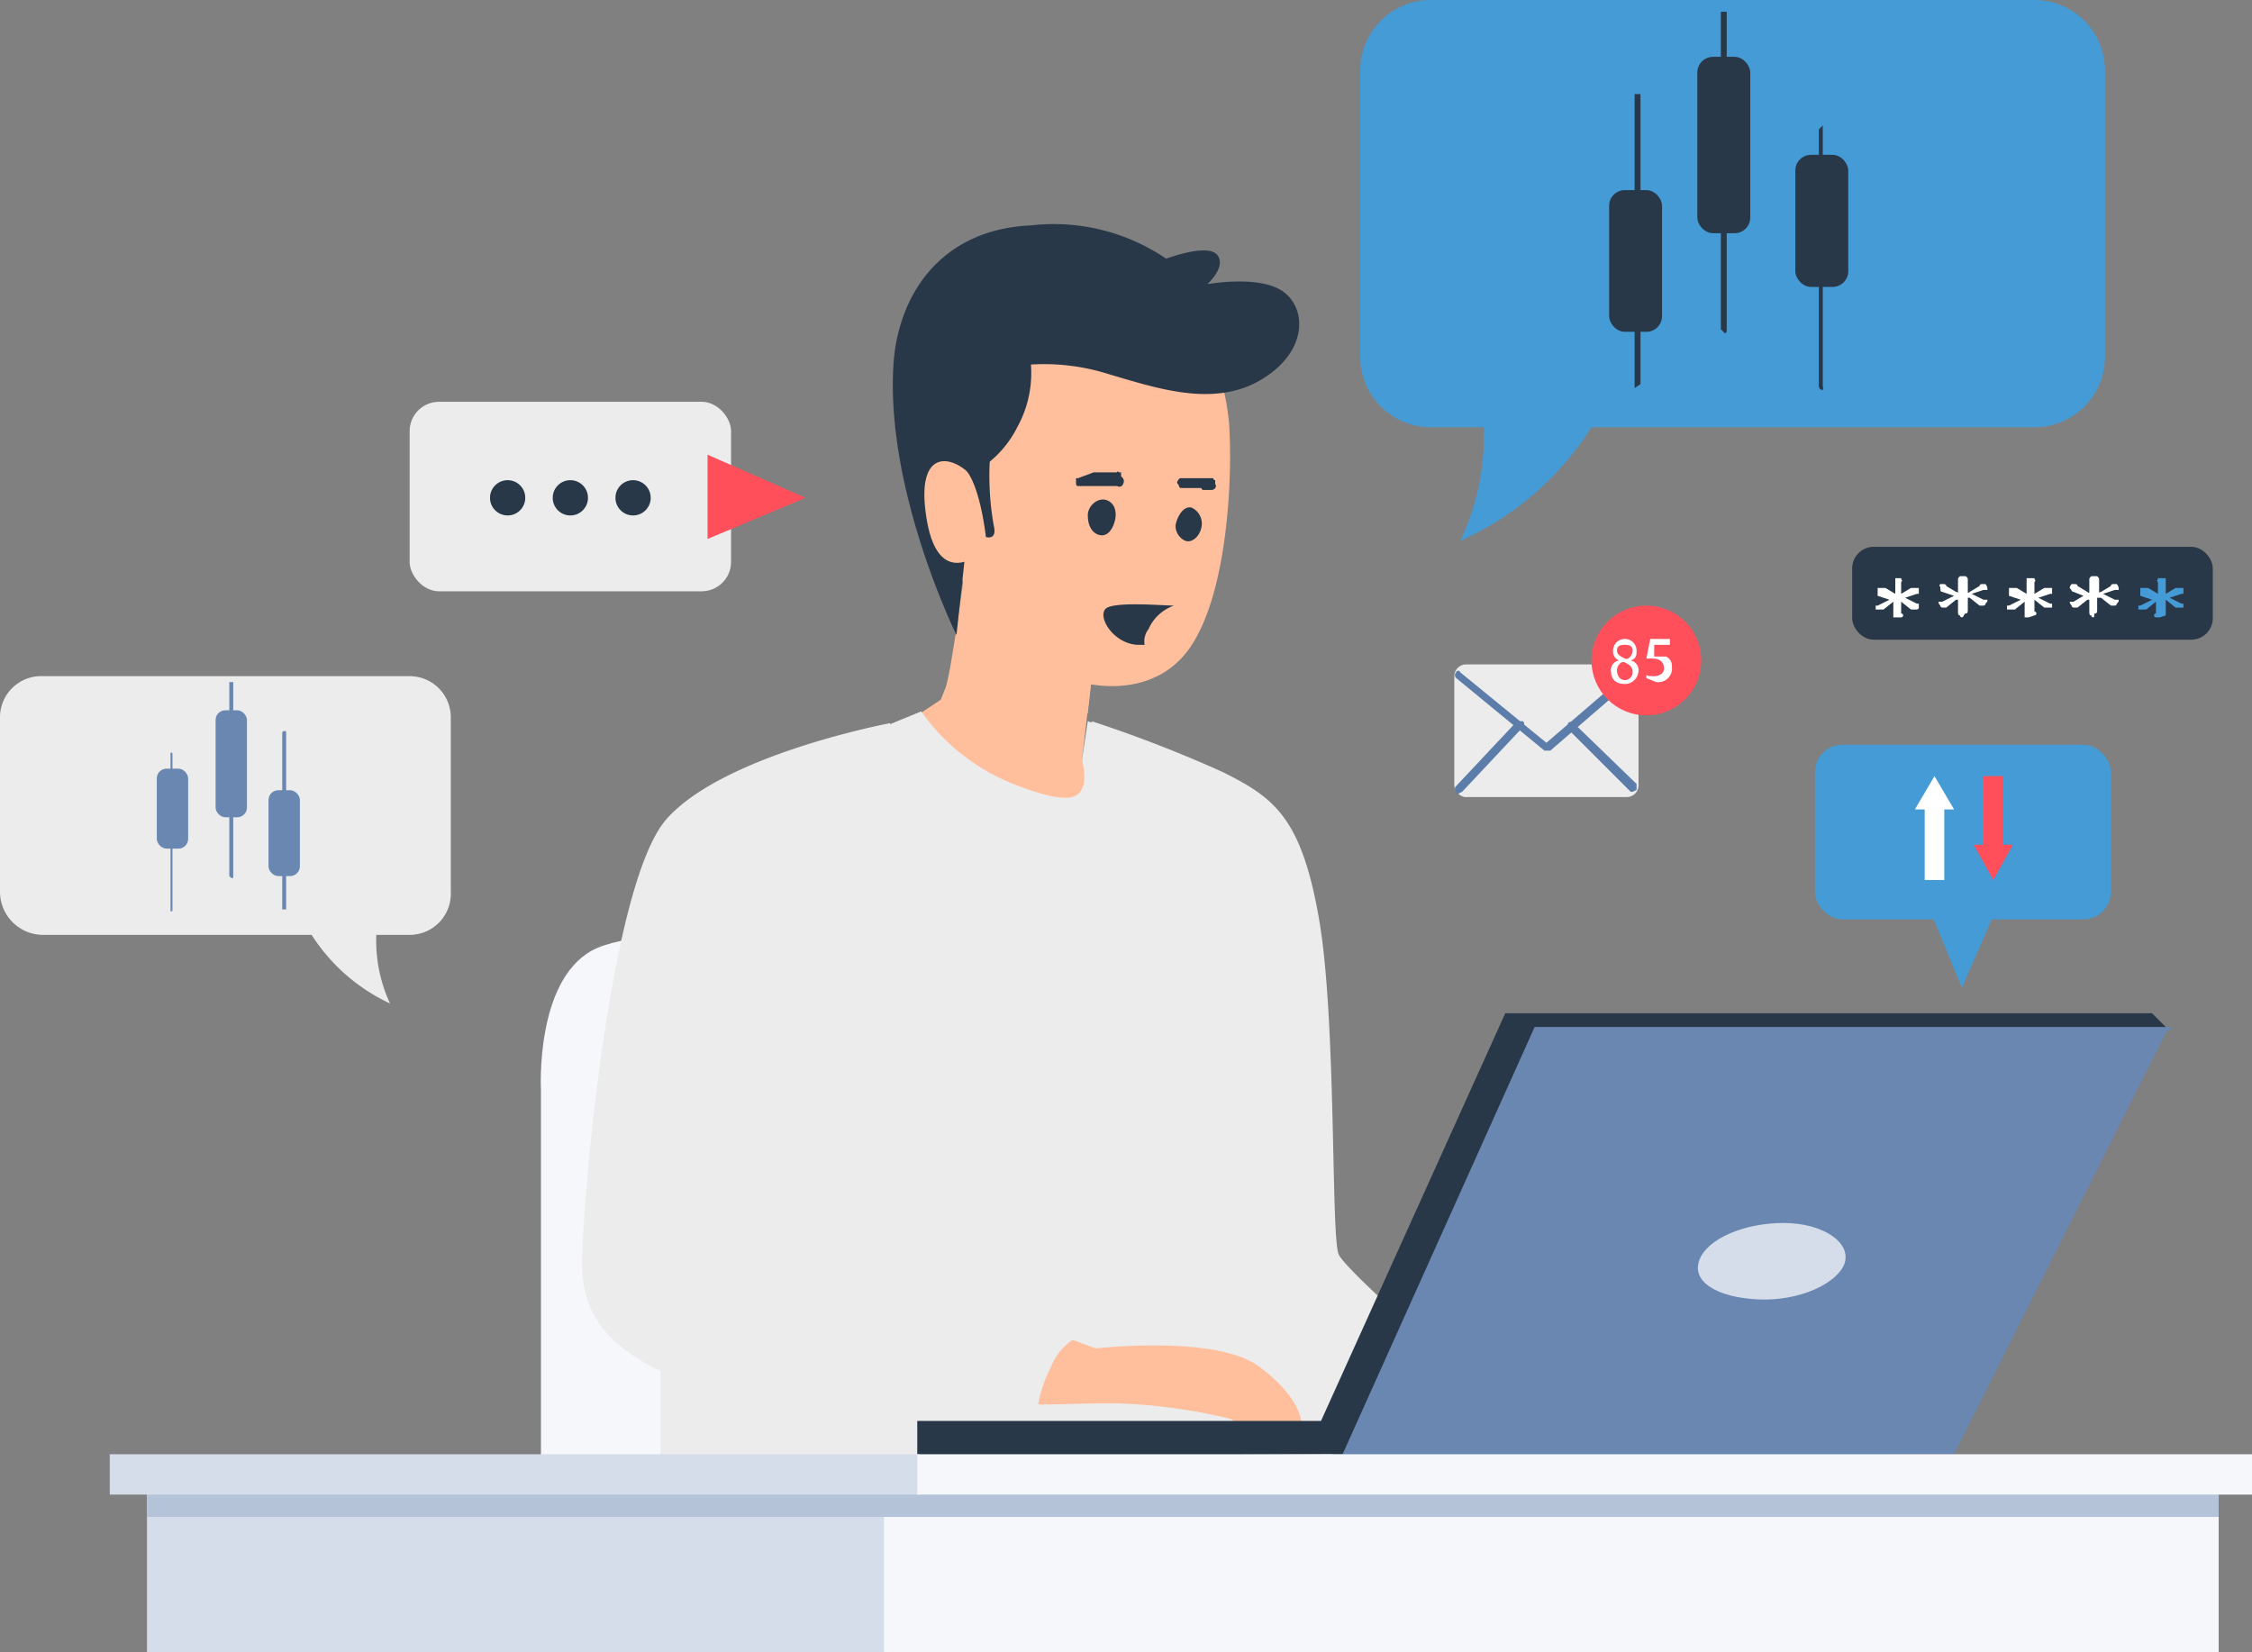 <svg xmlns="http://www.w3.org/2000/svg" viewBox="0 0 114.9 84.3"><rect x="0" y="0" width="114.9" height="84.3" fill="#808080" stroke="none"/><g style="isolation: isolate"><g><g><g><g><rect x="92.6" y="38" width="15.1" height="8.91" rx="1.4" style="fill: #459bd5"></rect><polygon points="100.1 50.4 102.1 45.8 98.2 45.8 100.1 50.4" style="fill: #459bd5"></polygon></g><g><polygon points="101.2 39.6 101.2 43.1 100.7 43.1 101.7 44.9 102.7 43.1 102.2 43.1 102.2 39.6 101.2 39.6" style="fill: #ff4f5b"></polygon><polygon points="99.2 44.9 99.2 41.3 99.7 41.3 98.7 39.6 97.7 41.3 98.2 41.3 98.2 44.9 99.2 44.9" style="fill: #fff"></polygon></g></g><path d="M27.6,76.2V55.6s-.3-5.5,2.6-7.1,15.2-.8,15.2-.8V76.2Z" style="fill: #f5f7fa"></path><g><path d="M49.3,28.5s-.8,6.2-1.1,6.7l-.2.5-1.5,1s2.8,3.9,6.1,4.5,3.1-1.3,3.1-1.3l-.5-1.1.7-6S49.8,30,49.3,28.5Z" style="fill: #ffbf9d"></path><path d="M44.8,37.2l2.2-.9A10.5,10.5,0,0,0,51.7,40c3.3,1.3,3.4.5,3.6,0a2.8,2.8,0,0,0-.1-1.2l.3-2,1.3.4,4.6,37.2L49.6,75Z" style="fill: #ececec"></path><path d="M55.7,36.8A30.4,30.4,0,0,1,57.2,43a163.4,163.4,0,0,1,1.6,16.7c.2,5,.3,16.5.3,16.5H74a57.8,57.8,0,0,0,1.2-5.7s-6.5-5.6-6.9-6.5-.1-11.9-1-17.1-2.3-6.2-4.9-7.5A66.2,66.2,0,0,0,55.7,36.8Z" style="fill: #ececec"></path><path d="M63.4,69.6h-.1c0-.4-.1-6.2-.2-11.8S63,46.3,63,45.9a.3.3,0,0,1,.1-.2.2.2,0,0,1,.2.2c0,.4.1,6.2.1,11.8s.2,11.4.2,11.8Z" style="fill: #ececec;mix-blend-mode: multiply"></path><path d="M33.7,68.2v8H51s.7-6.8.4-7.4S33.7,68.2,33.7,68.2Z" style="fill: #ececec"></path><g style="mix-blend-mode: multiply"><path d="M53.1,35.1a11.2,11.2,0,0,0,2.4,1.3l.4-3.6s-4.6-2.1-6.2-3.6A10.4,10.4,0,0,0,53.1,35.1Z" style="fill: #ffbf9d"></path></g><path d="M61.3,16.9a12.4,12.4,0,0,1,1.4,4.6c.2,2.5,0,8.9-2.1,11.7s-6.3,1.9-8.2.3-3.6-3.2-4-6.5.9-9.6,5-11S61.3,16.9,61.3,16.9Z" style="fill: #ffbf9d"></path><path d="M66.4,72.6H63.1l-.3-.2a28,28,0,0,0-6-.8c-2.5,0-4.8.2-5.2-.1S51,68,53.2,67.8l2.7,1s6.1-.7,8.3.9S66.4,72.6,66.4,72.6Z" style="fill: #ffbf9d"></path><path d="M49.7,24.1a5.4,5.4,0,0,0,2.2-2.3,5.7,5.7,0,0,0,.7-3.2,10.9,10.9,0,0,1,4,.5c2.4.7,5.3,1.7,7.7.3s2.4-3.6,1.2-4.5-3.9-.4-3.9-.4,1-.9.5-1.5-2.6.2-2.6.2a10.2,10.2,0,0,0-6.9-1.7c-4.5.2-6.7,3.4-7,6.9-.5,6.5,3.2,14,3.2,14Z" style="fill: #283848"></path><g style="mix-blend-mode: multiply"><path d="M58.9,25a13.8,13.8,0,0,0-.3,2c0,.6-.1,1.2.4,1.5s1.3.6.7,1H57.9c-.1,0-.2.1-.1.2a2,2,0,0,0,1.1.2,1.1,1.1,0,0,0,.8-.1c.2-.1.4-.2.4-.5s-.1-.4-.3-.6l-.7-.4c-.3-.2-.3-.5-.3-.9a19.7,19.7,0,0,0,.3-2.4c0-.1-.1-.1-.2,0Z" style="fill: #ffbf9d"></path></g><path d="M61.3,26.9c-.1.5-.5.8-.8.7s-.6-.5-.5-.9.4-.9.8-.8A.9.9,0,0,1,61.3,26.9Z" style="fill: #283848"></path><path d="M56.9,26.5c-.1.5-.4.9-.8.8s-.6-.5-.6-1,.5-.9.9-.8S57,26,56.9,26.5Z" style="fill: #283848"></path><path d="M60.3,24.9h1a.1.1,0,0,0,.1.1h.4c.2,0,.3-.2.2-.3v-.2h0a.1.1,0,0,1-.1-.1H60.2c-.1.1-.2.2-.1.3s0,.2.2.2Z" style="fill: #283848"></path><path d="M57.2,24.1h-.1s-.1-.1-.1,0H55.8l-.8.3h-.1v.2c0,.1,0,.2.1.2H57a.2.2,0,0,0,.3-.1c.1-.2,0-.3-.1-.4Z" style="fill: #283848"></path><path d="M58.6,32.1a2.2,2.2,0,0,1,1.3-1.2c-.5,0-2.8-.2-3.4.1s.2,1.8,1.5,1.9h.4A1,1,0,0,1,58.6,32.1Z" style="fill: #283848"></path><path d="M45.4,36.9S36.9,38.5,34,41.8s-4.3,19.6-4.3,22.7,2,4.3,3.3,5.1,6.8,2.4,11.2,2.6a71.5,71.5,0,0,0,8.7,0,6.4,6.4,0,0,1,.7-2.4A3,3,0,0,1,55,68.2l-3.8-1.3s-.7-12-1.7-17.8A47.1,47.1,0,0,0,45.4,36.9Z" style="fill: #ececec"></path><path d="M39.7,63.1h0c-.1,0-.1-.1-.1-.2s1.7-15,1.8-16.1h.2c0,1.1-1.6,15.4-1.7,16.1A.2.2,0,0,1,39.7,63.1Z" style="fill: #ececec;mix-blend-mode: multiply"></path><path d="M51.1,66.9H51l-3.8-1.3c-4-1.3-9.4-3.2-10.4-3.7s-.1-.1-.1-.2a.1.1,0,0,1,.2,0c1,.5,6.6,2.4,10.4,3.6l3.8,1.4c.1,0,.2.1.1.2Z" style="fill: #ececec;mix-blend-mode: multiply"></path><path d="M49.2,72.6a52.7,52.7,0,0,1-15.4-2.4c-.1,0-.1-.1-.1-.2h.2c6.5,2.3,15.6,2.7,17.2,2.3h.2c0,.1,0,.2-.1.2Z" style="fill: #ececec;mix-blend-mode: multiply"></path></g><g><g><polygon points="110.6 52.5 99.7 74.2 67.9 74.4 77.7 52.2 110.6 52.5" style="fill: #6987b1"></polygon><path d="M46.8,74.3V72.5H67.4l9.4-20.8h33l.8.8H78.4L68.6,74.2Z" style="fill: #283848"></path><path d="M94.1,64.5c-.4,1-2.3,1.9-4.4,1.8s-3.4-.9-3-2S89,62.4,91,62.4,94.5,63.4,94.1,64.5Z" style="fill: #d4dde9"></path></g><g style="mix-blend-mode: multiply"><path d="M68.6,74.4h-.1c0-.1-.1-.2,0-.2l9.8-21.8h32.5a.2.2,0,0,1-.2.2H78.5L68.7,74.3Z" style="fill: #6987b1"></path></g></g><g><g><rect x="7.5" y="75.9" width="37.9" height="8.39" style="fill: #d4dde9"></rect><rect x="45.1" y="75.9" width="68.1" height="8.39" style="fill: #f5f7fa"></rect></g><polygon points="45.3 75.9 45.1 75.9 7.5 75.9 7.5 77.4 45.1 77.4 45.3 77.4 113.2 77.4 113.2 75.9 45.3 75.9" style="fill: #b4c3d8;mix-blend-mode: multiply"></polygon><rect x="5.6" y="74.2" width="41.3" height="2.06" style="fill: #d4dde9"></rect><rect x="46.8" y="74.2" width="68.1" height="2.06" style="fill: #f5f7fa"></rect></g><g><rect x="20.9" y="20.5" width="16.4" height="9.67" rx="1.5" style="fill: #ececec"></rect><polygon points="41.1 25.4 36.1 23.2 36.1 27.5 41.1 25.4" style="fill: #ff4f5b"></polygon><g><circle cx="25.9" cy="25.4" r="0.9" style="fill: #283848"></circle><circle cx="29.1" cy="25.4" r="0.9" style="fill: #283848"></circle><circle cx="32.3" cy="25.4" r="0.9" style="fill: #283848"></circle></g></g><path d="M103.8,0H73a3.6,3.6,0,0,0-3.6,3.6V18.2A3.6,3.6,0,0,0,73,21.8h2.7a12.3,12.3,0,0,1-1.2,5.8,15.3,15.3,0,0,0,6.7-5.8h22.6a3.6,3.6,0,0,0,3.6-3.6V3.6A3.6,3.6,0,0,0,103.8,0Z" style="fill: #459bd5"></path><g><rect x="74.2" y="33.9" width="9.4" height="6.77" rx="0.6" style="fill: #ececec"></rect><g><path d="M78.9,38.3h-.1l-4.5-3.7a.2.2,0,0,1,0-.3c0-.1.2-.1.2,0l4.4,3.6,4.3-3.7a.2.2,0,0,1,.3,0c.1.1,0,.2,0,.3l-4.4,3.8Z" style="fill: #5c7daa"></path><path d="M74.4,40.5a.1.1,0,0,1-.1-.1.2.2,0,0,1,0-.3l3.1-3.3h.3a.2.2,0,0,1,0,.3l-3.1,3.3Z" style="fill: #5c7daa"></path><path d="M83.3,40.4h-.1L80,37.2v-.3a.2.2,0,0,1,.3,0L83.5,40v.3Z" style="fill: #5c7daa"></path></g><g><circle cx="84" cy="33.7" r="2.8" style="fill: #ff4f5b"></circle><g><path d="M82.2,34.3a.5.5,0,0,1,.4-.6h0a.5.5,0,0,1-.3-.5.6.6,0,0,1,1.2,0c0,.2,0,.4-.3.5h0a.5.5,0,0,1,.4.5.7.7,0,0,1-.7.7C82.4,34.9,82.2,34.6,82.2,34.3Zm1.1,0c0-.3-.2-.4-.4-.5s-.4.2-.4.4.1.5.4.5A.4.4,0,0,0,83.3,34.3Zm-.8-1.1c0,.2.2.3.4.4s.4-.2.4-.4-.1-.3-.4-.3S82.5,33,82.5,33.2Z" style="fill: #fff"></path><path d="M85.2,32.9h-.8v.6h.6a.5.5,0,0,1,.3.5.7.7,0,0,1-.8.8l-.5-.2v-.2c0,.1.2.1.4.1s.5-.1.5-.4-.2-.5-.6-.5H84l.2-1h1Z" style="fill: #fff"></path></g></g></g><g><rect x="94.5" y="27.9" width="18.4" height="4.74" rx="1.1" style="fill: #283848"></rect><path d="M96.8,31.5h-.2v-.8h0l-.5.4h-.4v-.2h.1l.6-.3h0l-.6-.2v-.4h.4l.5.3h0v-.8H97c0,.1.1.1,0,.2v.6h0l.5-.3h.4v.3h-.1l-.6.2h0l.6.3h.1v.2c0,.1-.1.1-.2.1h-.2l-.5-.4h0v.6a.1.1,0,0,1,0,.2Z" style="fill: #fff"></path><path d="M100.1,31.5a.1.1,0,0,1-.1-.1c-.1,0-.1-.1-.1-.2v-.6h-.1l-.5.4h-.2a.1.1,0,0,1-.1-.1.3.3,0,0,1-.1-.2h.2l.6-.3h0l-.6-.2c-.1,0-.1-.1-.1-.2s-.1-.1,0-.2h.1c.1,0,.2,0,.2.1l.5.3c.1,0,.1.1.1,0h0v-.6c0-.1,0-.1.1-.2h.3c.1.1.1.1.1.2v.6h0c0,.1.1,0,.1,0l.5-.3c0-.1.1-.1.2-.1h.1a.4.4,0,0,1,.1.3h-.2l-.6.2h0l.6.3h.2c0,.1,0,.1-.1.2a.1.1,0,0,1-.1.1h-.2l-.5-.4h-.1v.6c0,.1,0,.2-.1.2S100.2,31.5,100.1,31.5Z" style="fill: #fff"></path><path d="M103.5,31.5h-.2v-.8h0l-.5.4h-.4v-.2h.1l.6-.3h0l-.6-.2v-.4h.4l.5.3h0v-.8h.4c0,.1.1.1,0,.2v.6h0l.5-.3h.4v.3h-.1l-.6.2h0l.6.3h.1v.2h-.4l-.5-.4h0v.6a.1.1,0,0,1,0,.2Z" style="fill: #fff"></path><path d="M106.8,31.5a.1.1,0,0,1-.1-.1c-.1,0-.1-.1-.1-.2v-.6h-.1l-.5.4h-.2a.1.1,0,0,1-.1-.1.3.3,0,0,1-.1-.2h.2l.5-.3h0l-.5-.2c-.1,0-.1-.1-.2-.2a.3.3,0,0,1,.1-.2h.1c.1,0,.2,0,.2.1l.5.3s.1.1.1,0h0v-.6c0-.1,0-.1.1-.2h.3c.1.1.1.1.1.2v.6h0c0,.1,0,0,.1,0l.5-.3c0-.1.1-.1.2-.1h.1a.4.4,0,0,1,.1.3h-.2l-.6.2h0l.6.3h.2c0,.1,0,.1-.1.2a.1.1,0,0,1-.1.1h-.2l-.5-.4H107v.6c0,.1,0,.2-.1.2S106.9,31.5,106.8,31.5Z" style="fill: #fff"></path><path d="M110.2,31.5H110a.1.1,0,0,1,0-.2v-.6h0l-.5.4h-.4v-.2h.1l.6-.3h0l-.6-.2v-.4h.4l.5.3h0v-.6c-.1-.1,0-.1,0-.2h.4v.8h0l.5-.3h.4v.3h-.1l-.6.2h0l.6.3h.1v.2h-.4l-.5-.4h0v.8Z" style="fill: #459bd5"></path></g><path d="M50.3,25.9a4.3,4.3,0,0,0-.8-1.7c-1-1-2.6-1.2-2.3,1.7.5,4.7,3.1,2.1,3.1,2.1" style="fill: #ffbf9d"></path><path d="M50.5,23.5a14.5,14.5,0,0,0,.2,3.3c.2.8-.4.6-.4.6s-.3-2.9-1.2-3.6" style="fill: #283848"></path></g><g><path d="M83.4,19.8V4.8h.3V19.6Z" style="fill: #283848"></path><rect x="82.1" y="9.7" width="2.7" height="7.23" rx="0.8" style="fill: #283848"></rect><path d="M88,17l-.2-.2V.6h.3V16.8C88.1,16.9,88.1,17,88,17Z" style="fill: #283848"></path><rect x="86.6" y="2.9" width="2.7" height="9" rx="0.8" style="fill: #283848"></rect><path d="M93,19.9a.2.2,0,0,1-.2-.2V6.6l.2-.2V19.7A.3.3,0,0,1,93,19.9Z" style="fill: #283848"></path><rect x="91.6" y="7.9" width="2.7" height="6.74" rx="0.8" style="fill: #283848"></rect></g><path d="M2.2,34.5H20.9A2.1,2.1,0,0,1,23,36.6v8.9a2.1,2.1,0,0,1-2.1,2.2H19.2a7.6,7.6,0,0,0,.7,3.5,9.5,9.5,0,0,1-4-3.5H2.2A2.2,2.2,0,0,1,0,45.5V36.6A2.1,2.1,0,0,1,2.2,34.5Z" style="fill: #ececec"></path><g><path d="M14.5,46.4h.1v-9c0-.1,0-.1-.1-.1a.1.1,0,0,0-.1.1v9Z" style="fill: #6987b1"></path><rect x="13.7" y="40.3" width="1.6" height="4.38" rx="0.5" transform="translate(29 85) rotate(-180)" style="fill: #6987b1"></rect><path d="M11.8,44.8h.1V34.8h-.2v9.9Z" style="fill: #6987b1"></path><rect x="10.9" y="36.2" width="1.6" height="5.46" rx="0.5" transform="translate(23.5 77.9) rotate(-180)" style="fill: #6987b1"></rect><path d="M8.7,46.5c.1,0,.1,0,.1-.1V38.5c0-.1,0-.1-.1-.1h0v7.9Z" style="fill: #6987b1"></path><rect x="7.9" y="39.3" width="1.6" height="4.08" rx="0.5" transform="translate(17.5 82.6) rotate(-180)" style="fill: #6987b1"></rect></g></g></g></svg>